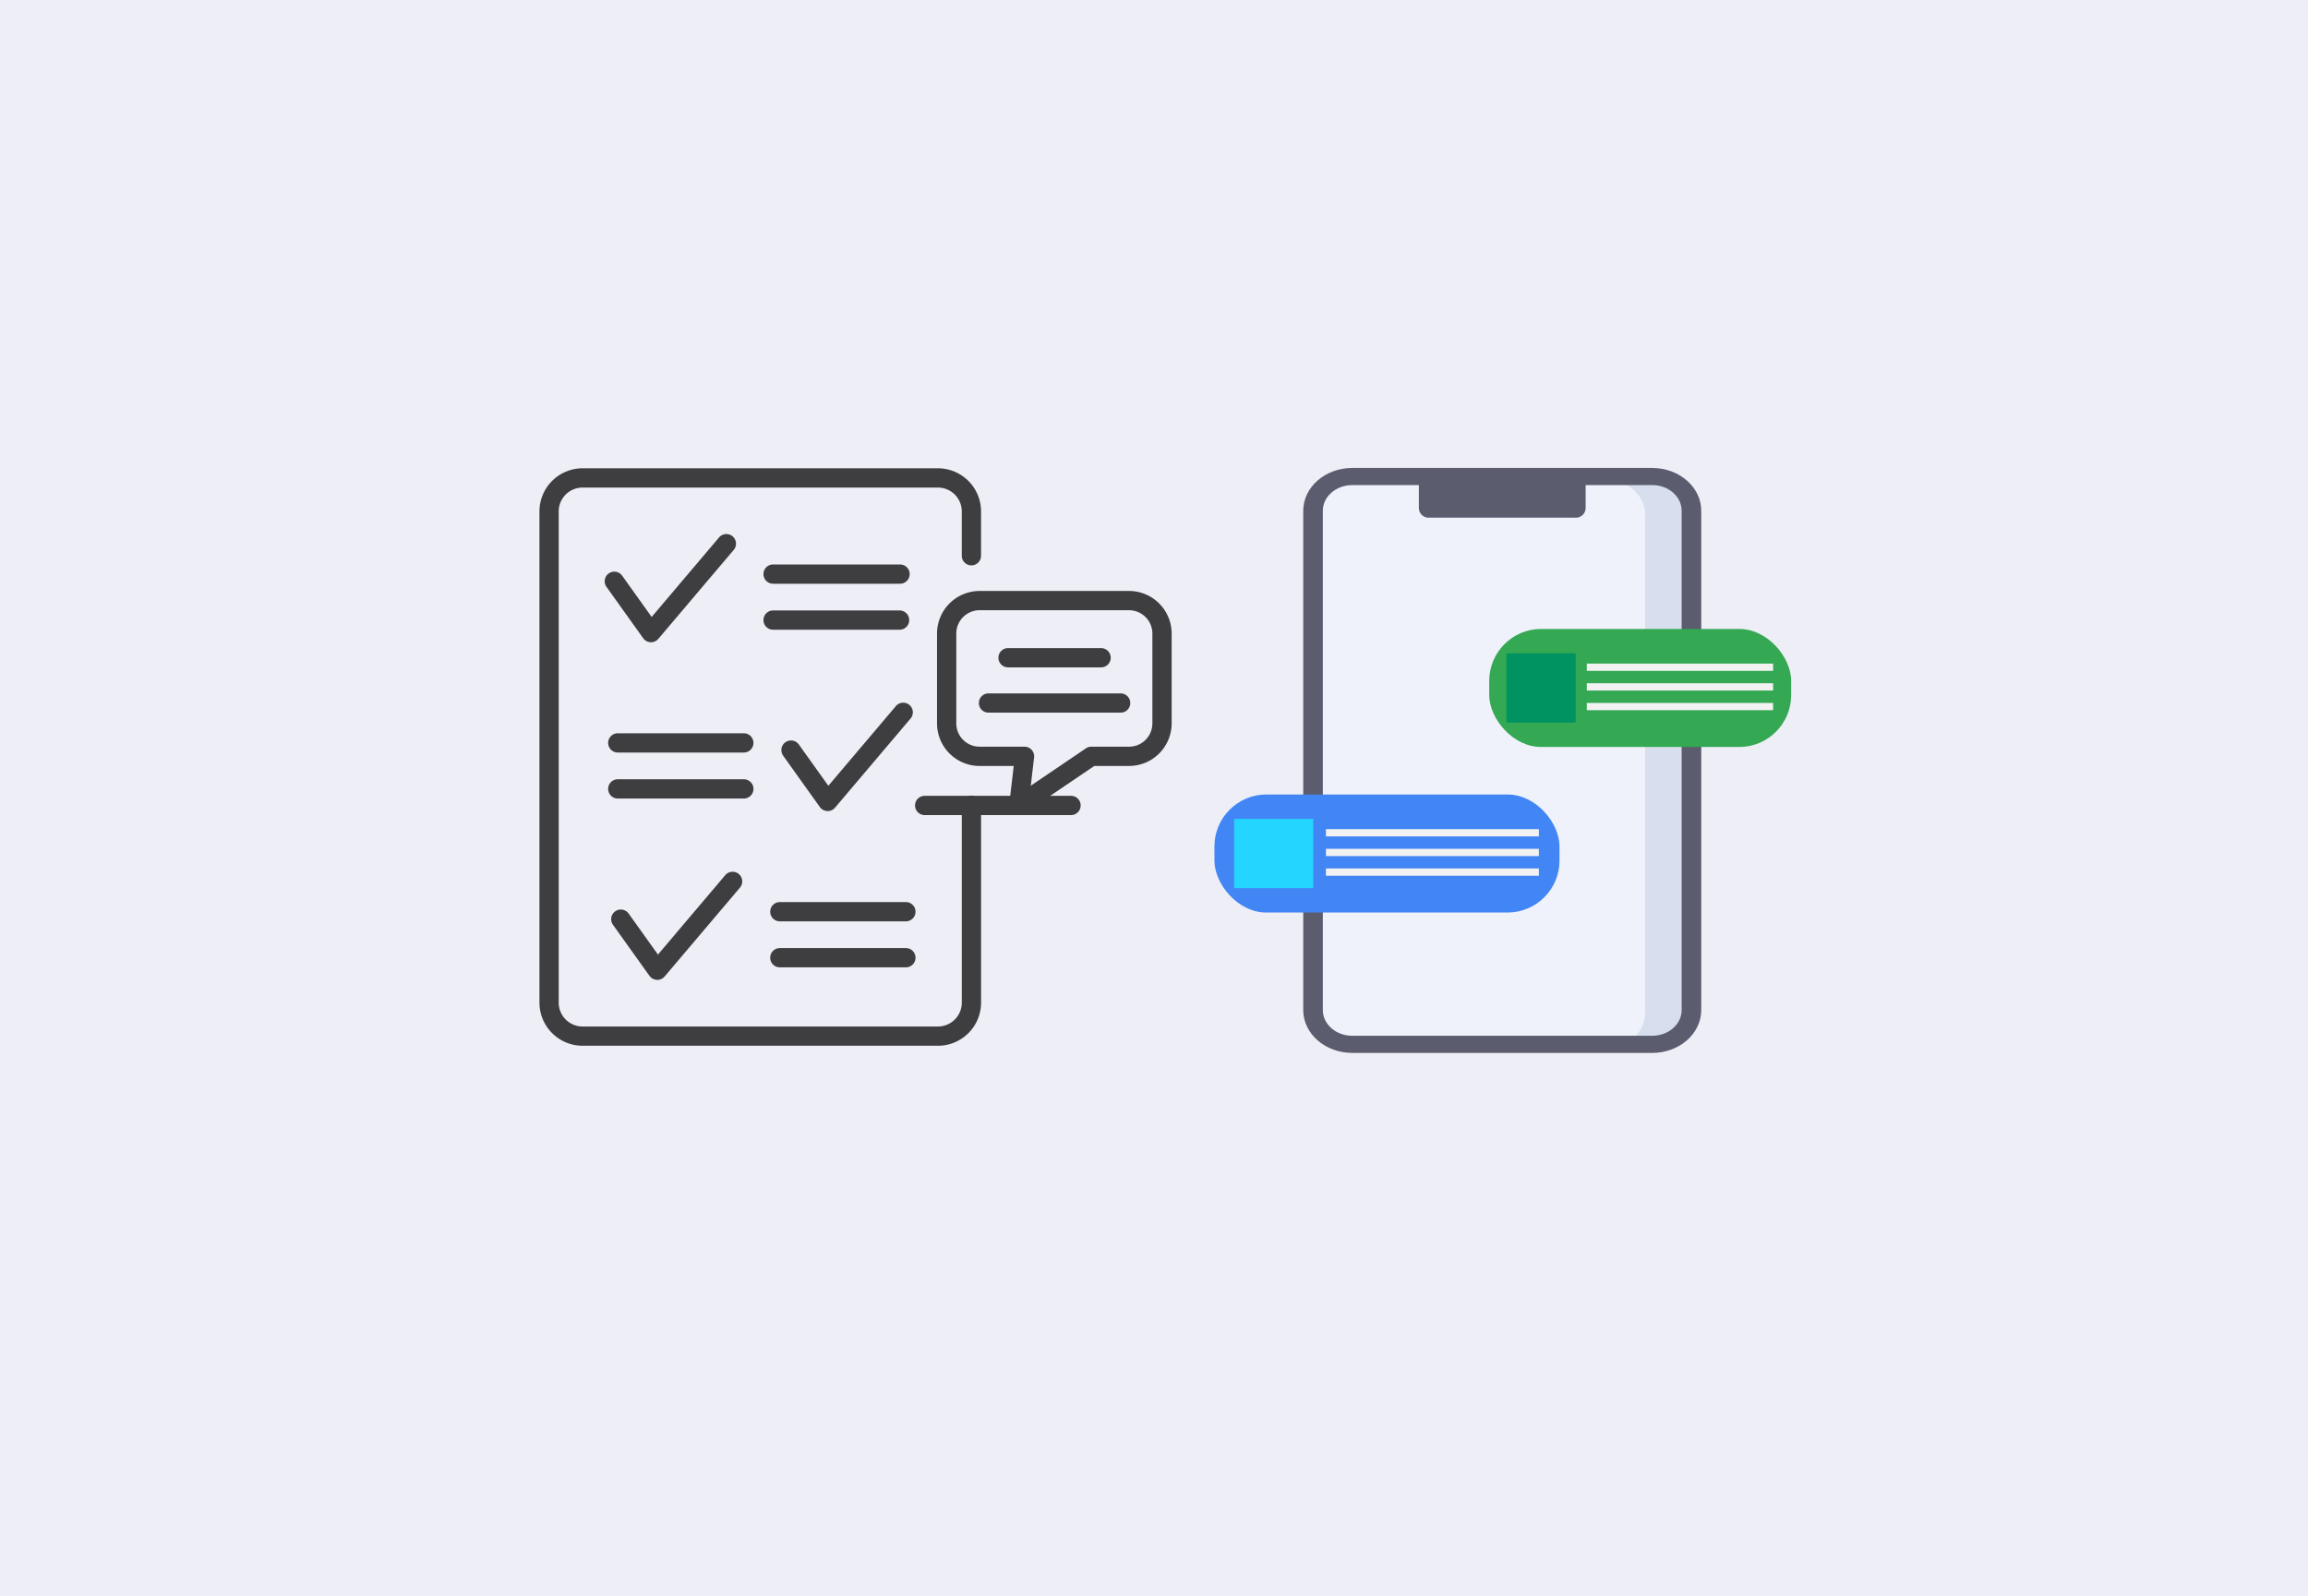 <svg height="287" viewBox="0 0 415 287" width="415" xmlns="http://www.w3.org/2000/svg" xmlns:xlink="http://www.w3.org/1999/xlink"><clipPath id="a"><path d="m0 0h113.672v103.842h-113.672z"/></clipPath><path d="m0 0h415v287h-415z" fill="#edeef6"/><g clip-path="url(#a)" fill="#3e3d40" transform="translate(97 84.216)"><path d="m71.657 103.842h-63.909a7.755 7.755 0 0 1 -7.748-7.742v-88.352a7.757 7.757 0 0 1 7.748-7.748h63.909a7.758 7.758 0 0 1 7.743 7.748v8.02a1.732 1.732 0 0 1 -3.463 0v-8.02a4.289 4.289 0 0 0 -4.285-4.285h-63.904a4.289 4.289 0 0 0 -4.287 4.285v88.352a4.289 4.289 0 0 0 4.287 4.282h63.909a4.288 4.288 0 0 0 4.284-4.282v-35.469a1.732 1.732 0 1 1 3.463 0v35.469a7.756 7.756 0 0 1 -7.748 7.746"/><path d="m13.444 24.618a1.758 1.758 0 0 1 -1.407-.725l-6.579-9.21a1.731 1.731 0 1 1 2.816-2.013l5.286 7.4 12.1-14.281a1.731 1.731 0 1 1 2.64 2.239l-13.536 15.972a1.727 1.727 0 0 1 -1.32.613" transform="translate(6.613 6.667)"/><path d="m42.1 11.023h-22.741a1.732 1.732 0 1 1 0-3.463h22.741a1.732 1.732 0 1 1 0 3.463" transform="translate(22.693 9.734)"/><path d="m42.1 14.639h-22.741a1.732 1.732 0 1 1 0-3.463h22.741a1.732 1.732 0 0 1 0 3.463" transform="translate(22.693 14.389)"/><path d="m27.334 37.889a1.763 1.763 0 0 1 -1.409-.725l-6.579-9.21a1.731 1.731 0 1 1 2.816-2.013l5.289 7.4 12.1-14.279a1.731 1.731 0 1 1 2.638 2.238l-13.536 15.976a1.727 1.727 0 0 1 -1.32.613" transform="translate(24.493 23.753)"/><path d="m29.857 24.294h-22.745a1.732 1.732 0 0 1 0-3.463h22.745a1.732 1.732 0 0 1 0 3.463" transform="translate(6.931 26.82)"/><path d="m29.857 27.91h-22.745a1.732 1.732 0 0 1 0-3.463h22.745a1.732 1.732 0 0 1 0 3.463" transform="translate(6.931 31.476)"/><path d="m13.94 51.16a1.763 1.763 0 0 1 -1.409-.725l-6.579-9.212a1.731 1.731 0 0 1 2.816-2.013l5.289 7.4 12.1-14.281a1.732 1.732 0 0 1 2.643 2.242l-13.54 15.976a1.727 1.727 0 0 1 -1.32.613" transform="translate(7.249 40.839)"/><path d="m42.6 37.565h-22.748a1.732 1.732 0 0 1 0-3.463h22.748a1.732 1.732 0 0 1 0 3.463" transform="translate(23.33 43.907)"/><path d="m42.6 41.181h-22.748a1.732 1.732 0 0 1 0-3.463h22.748a1.732 1.732 0 0 1 0 3.463" transform="translate(23.33 48.563)"/><path d="m45.953 49.948a1.732 1.732 0 0 1 -1.72-1.931l.807-6.9h-6.135a7.661 7.661 0 0 1 -7.654-7.652v-16.165a7.661 7.661 0 0 1 7.654-7.654h26.878a7.663 7.663 0 0 1 7.654 7.654v16.162a7.662 7.662 0 0 1 -7.654 7.652h-6.256l-12.6 8.537a1.747 1.747 0 0 1 -.972.3m-7.05-36.846a4.2 4.2 0 0 0 -4.191 4.195v16.162a4.193 4.193 0 0 0 4.191 4.188h8.077a1.731 1.731 0 0 1 1.72 1.933l-.592 5.081 9.912-6.716a1.733 1.733 0 0 1 .972-.3h6.789a4.193 4.193 0 0 0 4.191-4.188v-16.16a4.2 4.2 0 0 0 -4.191-4.191z" transform="translate(40.236 12.414)"/><path d="m57.588 29.211h-26.315a1.732 1.732 0 1 1 0-3.463h26.315a1.732 1.732 0 0 1 0 3.463" transform="translate(38.035 33.151)"/><path d="m54.518 17.6h-16.728a1.732 1.732 0 0 1 0-3.463h16.728a1.732 1.732 0 1 1 0 3.463" transform="translate(46.425 18.198)"/><path d="m60.01 21.158h-23.756a1.732 1.732 0 0 1 0-3.463h23.756a1.732 1.732 0 1 1 0 3.463" transform="translate(44.448 22.783)"/></g><path d="m163.058 191.451h-53.958c-3.89 0-7.044-2.759-7.044-6.164v-89.787c0-3.4 3.154-6.164 7.044-6.164h53.956c3.89 0 7.044 2.759 7.044 6.164v89.784c0 3.407-3.152 6.167-7.042 6.167z" fill="#eff2fa" transform="translate(134.037 -3.643)"/><path d="m166.588 89.339h-53.957a7.841 7.841 0 0 0 -3.107.632h48.735c3.891 0 7.045 2.759 7.045 6.163v89.784a6.148 6.148 0 0 1 -3.937 5.532h5.22c3.89 0 7.045-2.76 7.045-6.164v-89.786c0-3.4-3.154-6.164-7.044-6.164z" fill="#d7deed" transform="translate(130.508 -3.643)"/><path d="m161.479 191.193h-53.956c-4.855 0-8.805-3.457-8.805-7.7v-89.793c0-4.248 3.95-7.7 8.805-7.7h53.956c4.856 0 8.806 3.457 8.806 7.7v89.784c-.001 4.252-3.95 7.709-8.806 7.709zm-53.956-102.112c-2.913 0-5.283 2.074-5.283 4.623v89.784c0 2.549 2.37 4.623 5.283 4.623h53.956c2.913 0 5.283-2.074 5.283-4.623v-89.788c0-2.549-2.37-4.623-5.283-4.623z" fill="#5b5d6e" transform="translate(135.616 -1.844)"/><path d="m166.255 96.74h-26.233a1.773 1.773 0 0 1 -1.879-1.644v-5.757h29.99v5.761a1.773 1.773 0 0 1 -1.878 1.64z" fill="#5b5d6e" transform="translate(116.98 -3.643)"/><rect fill="#34a853" height="21.223" rx="9.333" width="54.288" x="267.778" y="113.107"/><path d="m270.865 117.49h12.457v12.457h-12.457z" fill="#009362"/><g fill="#f2f2f2"><path d="m285.321 119.336h33.5v1.307h-33.5z"/><path d="m285.321 122.873h33.5v1.307h-33.5z"/><path d="m285.321 126.41h33.5v1.307h-33.5z"/></g><rect fill="#4285f4" height="21.223" rx="9.333" width="62.044" x="218.368" y="142.878"/><path d="m221.895 147.261h14.237v12.457h-14.237z" fill="#24d6ff"/><g fill="#f2f2f2"><path d="m238.416 149.107h38.285v1.307h-38.285z"/><path d="m238.416 152.644h38.285v1.307h-38.285z"/><path d="m238.416 156.181h38.285v1.307h-38.285z"/></g></svg>